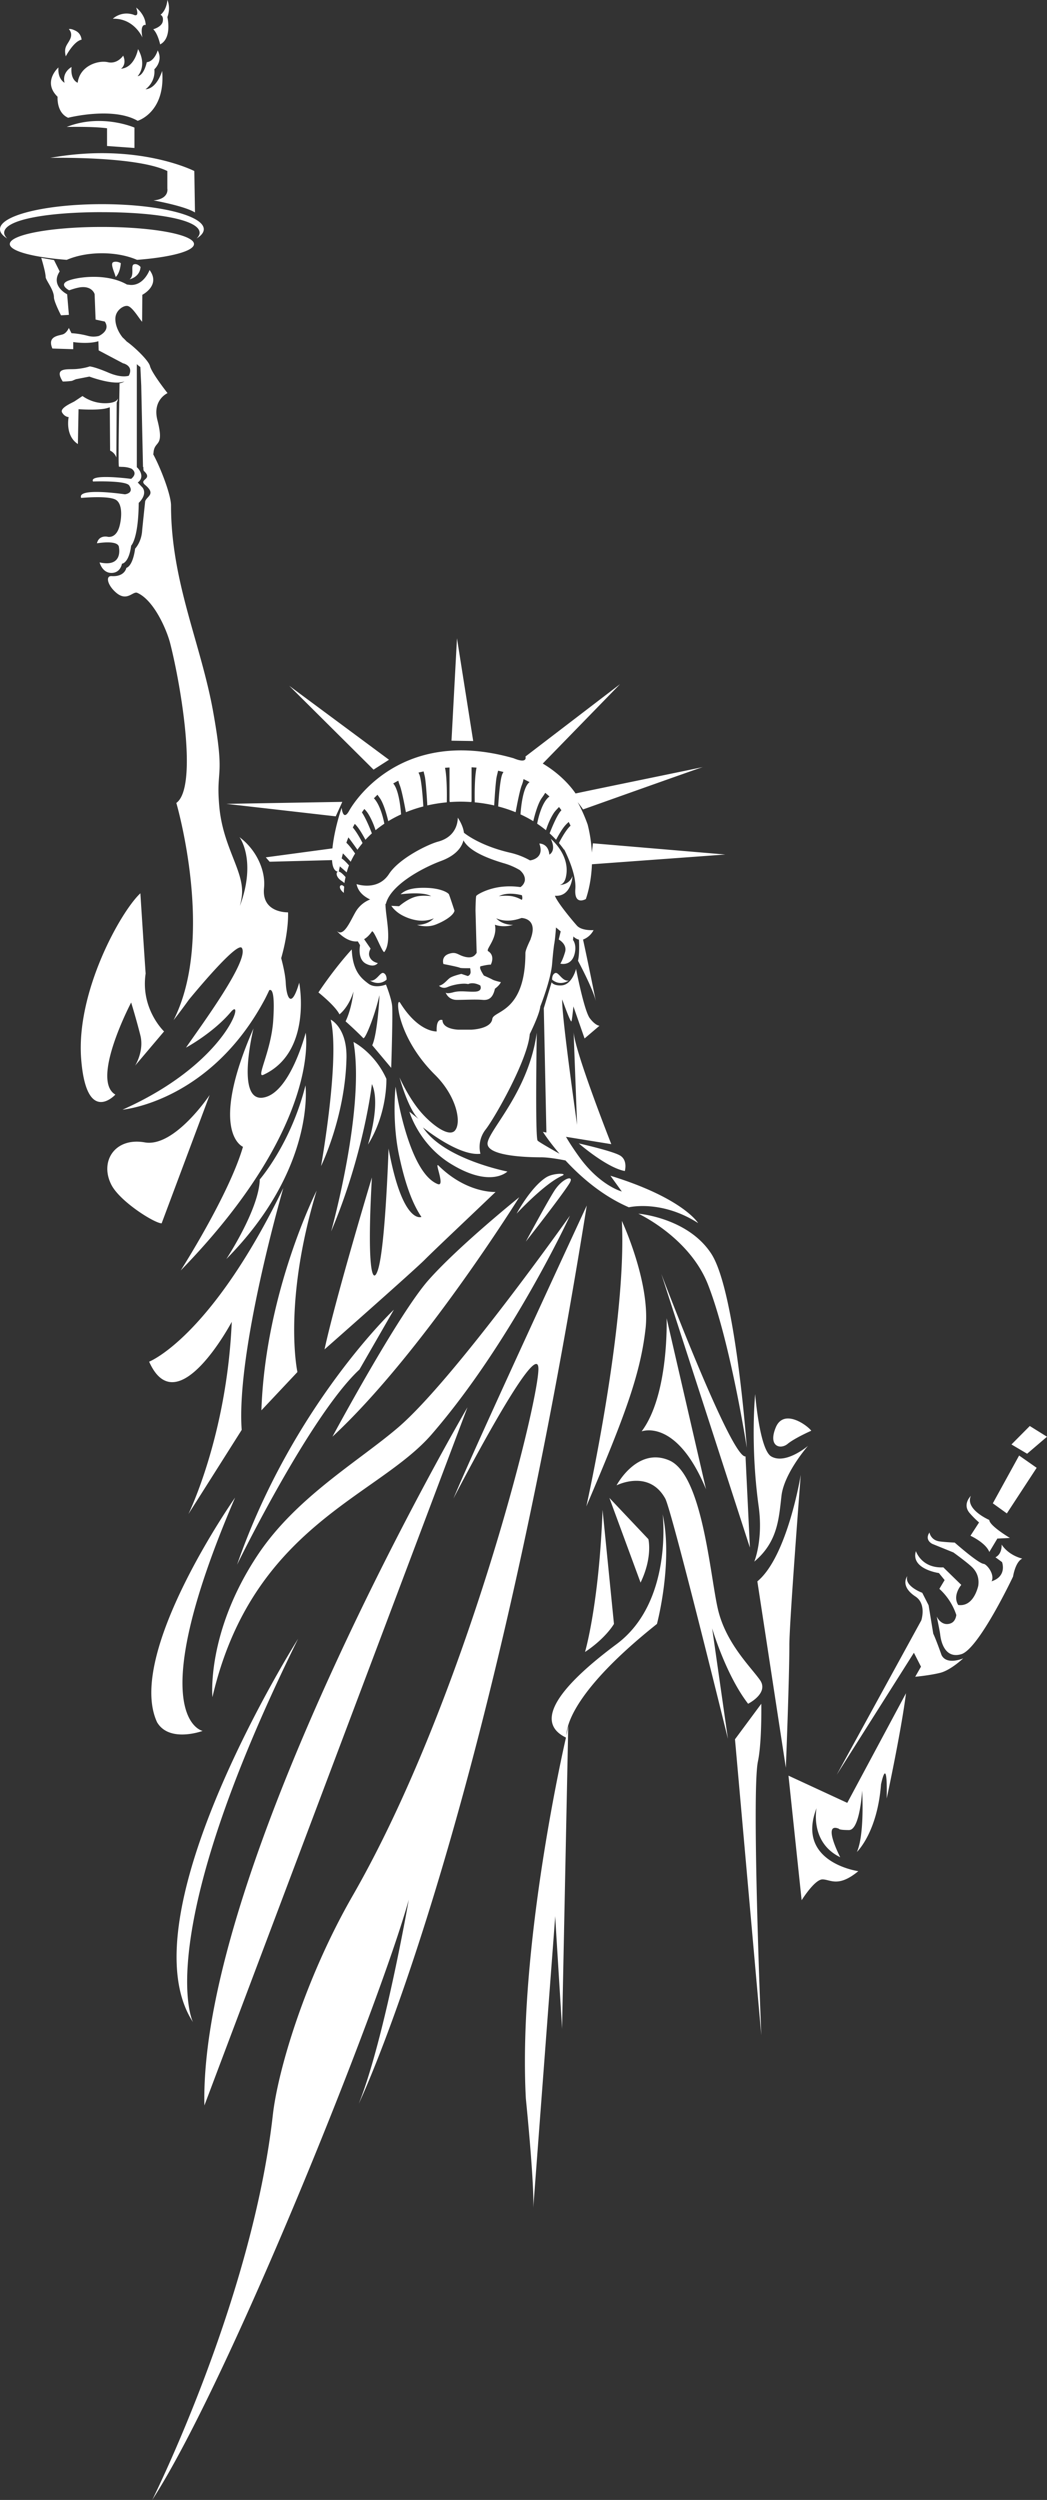 <svg xmlns="http://www.w3.org/2000/svg" viewBox="0 0 1889.47 4511.19"><rect x="0" y="0" width="1889.47" height="4511.19" fill="#333333" stroke="none"/><path d="M302.07 0c-1.79 19.59-12.47 26.71-12.47 26.71s5.94 1.78 4.16 11.87-17.22 14.24-17.22 14.24c8.31 7.72 12.47 27.3 12.47 27.3 22-11.27 13.06-49.26 13.06-49.26 6.52-17.8 0-30.86 0-30.86zM257 67.66c-5-26.11 5.93-22.55 5.93-22.55-.59-19-17.21-31.46-17.21-31.46 6.83 19.59-5 12.76-5 12.76-22.56-7.12-37.1 7.42-37.1 7.42C242.12 32.64 257 67.66 257 67.66zm5.54 93.53s18.38-12.47 16-36.15c0 0 16.34-14.38 6.08-34.11 0 0-5.53 19.74-19.73 21.32 0 0-4.75 23.68-16.58 25.26 0 0 18.14-18.16.78-48.95 0 0-5.53 33.17-30.79 35.53 0 0 11.05-7.1 4-23.68 0 0-10.26 15.79-27.64 11.84s-50.54 6.31-54.47 37.1c0 0-13.54-4.53-11.06-28.42 0 0-17.52 9.25-12.63 28.42 0 0-12.81-6.51-11-27.63 0 0-29.46 25.87-1.58 52.89 0 0-2.37 28.44 19 37.91 0 0 80.51-20.54 125.53 5.51 0 0 50.52-15 44.19-90-.15-.03-8.81 31.59-30.14 33.16zm-143.83-59.5s14.24-27.31 28.49-30.07c0 0-.41-10.68-10.3-15.83s-12.65-3.16-12.65-3.16 7.52 6.72 2.38 17.8-11.91 13.85-7.96 31.26zm634.95 1515.65c-16.82 3-33.44 18-33.44 18l-14-.79s6.4 10.8 22 18.4c17.41 8.5 37.39 11.87 54.6 4.15 0 0-9.5 11.87-30.27 11.87 0 0 17.21 5.94 33.83-.59s32.05-16.62 33.83-24.93c0 0-8.9-27.3-10.09-29.67s-13.26-11.08-42.34-11.68-39 6.34-44.9 11.68c0 0 40.36-5.54 55.19 3.37-.07 0-12.71-1.87-24.41.19zm416.44 1160.11l-70.37-74.45 56.27 152.86c22.17-46.25 14.1-78.41 14.1-78.41zm-114.34 203.6c38-25.32 52.22-50.65 52.22-50.65l-20.56-205.75c-6.35 170.93-31.66 256.4-31.66 256.4zm-118.71-820.64s-109.2 87.84-163.81 149.59-173.3 282.51-173.3 282.51c161.43-149.59 337.11-432.1 337.11-432.1zm-311.79-250.86c1.26-55.46-28.49-69.64-28.49-69.64 17.39 69.64-17.4 264.31-17.4 264.31s43.51-88.63 45.89-194.67zm269.06 241.36s-51.43 3.17-102.88-47.48c-8.38-8.27 12.91 39-1.58 33.24-53.8-21.37-76-175.68-76-175.68s-6.88 61.19 6.35 123.93c11.63 55.14 25.31 88.94 40.34 111.1 0 0-34 15-59.35-123.45 0 0-5.61 176.06-19 218.41-9.49 30.07-20.57 3.56-11.07-166.18 0 0-64.9 215.24-85.47 310.2 0 0 159.86-140.86 180.43-161.43s72.83-69.64 128.23-122.66zm-223.16-194.67c16.62 35.61-7.12 109.21-7.12 109.21 35.61-57 33.23-118.71 33.23-118.71-21.36-47.48-59.35-66.47-59.35-66.47 21.37 121.08-40.36 341.86-40.36 341.86 59.36-140.07 73.6-265.89 73.6-265.89zM464.89 2806.3c-92.86 139.93-81.53 256.24-81.53 256.24 71.76-308.61 297.3-360.84 395.43-474 144.37-166.54 249.81-394.89 249.81-394.89s-209.06 295.57-309.81 382c-71.35 61.25-184.55 126.12-253.9 230.65zM538 2957.17S222.46 3456.65 348.29 3649c0 0-77.95-149.52 189.71-691.83zm-254.63 150.5c22.16 38 82.31 15.81 82.31 15.81s-112.71-22.29 58.56-421c.02.01-197.83 281.73-140.85 405.19zm775.53-932.23s-202.58 436.83-240.57 528.63c0 0 153.33-297.23 153.33-233.92S837.35 3071.28 636.35 3421c-86.21 150-135 315.48-144 395.69-37.62 334.53-217.59 694.46-217.59 694.46 139.14-215.17 408.66-888.29 462.91-1083 0 0-43.71 251.76-90.21 368-.04 0 227.87-474.82 411.46-1620.71zm-215.25 364s-484.29 829.39-474.79 1259.88zm159.06-394.09c-10.17 14.17-53.81 95.15-53.81 95.15s62.38-79.36 78.35-104.46c10.4-16.29-9.78-11.24-24.52 9.34zm-16.42-21.18c-28.23 17.48-54 65.88-54 65.88s49.86-54 81.91-68.25c11.8-5.21-15.42-5.31-27.89 2.4zM1361.21 2818c42.35-35.61 44.33-77.56 49.08-118.71s47.87-90.21 47.87-90.21-40.36 34.42-66.47 19c-21-12.44-28.88-112.38-28.88-112.38s-9.11 91 6.32 202.6c8.39 60.59-7.92 99.7-7.92 99.7zm528.26-225.38l-31.07-19.36-33.05 33.3 28.26 16.72zm-468.11 12.9c13.06-10.69 42.74-23.74 42.74-23.74-8.31-10.69-49.86-40.36-64.1-5.94s8.31 40.39 21.36 29.71zm345.52 141.79l-15.52 24s27.71 12.67 34 29.29l14.25-23.74-.32-.42 23.26-1.17s-37.19-22.14-37.19-32.44c0 0-44.31-19-33.24-43.53 0 0-15.81 15-2.37 30.87a165.56 165.56 0 0 0 17.13 17.17zM551.66 1863.65s-28.49 110.78-77.55 117.12-16.62-125-16.62-125c-82.29 188.34-19 213.67-19 213.67-25.32 87-112.38 223.16-112.38 223.16 254.83-261.98 225.55-428.95 225.55-428.95zm566.41 221c-15.43-8.31-73.59-21.36-73.59-21.36s50.45 43.92 83.09 49.85c0-.02 5.94-20.2-9.5-28.51zm156.1 602.82L1203 2378.82s4.75 137.7-45.11 204.17c-.05.01 62.86-24.92 116.28 104.46zm99.71 387l-47.48 64.1 47.48 534.17s-17.9-438.54-6.06-494.37c7.27-34.37 6.06-103.94 6.06-103.94zm-2.37-42.74c-16.62-23.74-61.73-66.47-76-128.2s-27.81-242.53-87.84-268.27c-58.17-24.92-95 45.11-95 45.11s58.17-29.68 87.84 23.74c11.87 21.37 113.16 433.66 113.16 433.66l-28.49-199.41s24.54 83.88 64.9 136.11c.06-.04 38.05-19.03 21.43-42.78zm-725.78-1333c1.39 2.26 3 4.89 4.06 7.07 0 0-5.34 24.93 10.69 33.24 15.56 8.07 21.36-1.19 21.36-1.19s-12.16-1.78-15.43-13c-1.78-6.14 2.38-13.06 2.38-13.06l-11.67-17c4.75-2.84 9.48-7.16 14-13.81 3.28-4.79 19.68 40.62 22.55 36.79 14.45-19.23 1.75-64.91 2-86.72l.73.07c7.94-33.24 63.87-64.2 99.71-77.56 30-11.17 38-27.79 40.25-37.17 5.8 10.67 20.88 25.87 72.12 41.13A121.92 121.92 0 0 1 938 1570.1c5.34 4.6 9.92 10.81 9.18 18.75a17.92 17.92 0 0 1-8 11.94 136.45 136.45 0 0 0-28.23-1.06c-29 1.82-50.24 14.64-51.43 17s-1.39 26.71-1.39 26.71l2.08 76c-3.27 5-8.55 11.63-25.23 5.94-9.35-3.19-12.76-8.31-24.93-4.16-14.59 5-9.79 18.4-9.79 18.4s25.22 4.75 30 6.83c1.75.76 11.41.74 18.18.64a39.21 39.21 0 0 1 .82 7.07 7.4 7.4 0 0 1-5.05 7.13l-11.57-3.86s-16 3.56-21.37 7.71-10.68 11.88-19 13.66c0 0 5.93 6.52 15.43 2.37s27.69-7.72 37.19-5.34c0 0 8.12-4.75 21.77 2.37 0 0 5.34 10.69-9.49 11.28s-26.32-2.38-39.38 1.19c-11.41 3.11-13.3.79-13.6.14.26.82 4.62 13.51 20.13 13.51 16 0 33.23-1.19 46.88 0s19-7.13 22-20.18c0 0 8.31-5.94 10.68-11.87 0 0-11.27-2.38-15.43-4.75-3.34-1.91-12-5.7-15.24-7.12-1.82-2.75-5.58-8.74-6.71-13.06a5.82 5.82 0 0 1 .48-3.57c6.73-1.64 14.61-3.27 18.71-3 0 0 8.66-16-4.75-24.33-5.17-3.23 17.49-23 12.17-47.75 16.26 5.87 32.73.26 32.73.26-20.77 0-30.27-11.87-30.27-11.87 14.32 6.42 30.48 4.93 45.54-.56 3.13.11 29.49 2.1 16.8 36.91-.24.66-.29 1.14-.48 1.76-5.3 11.06-9.24 20.56-9.24 24.41 0 108.42-57.75 103.69-59.74 119.1-2.37 18.4-38 19.39-38 19.39h-22.99s-28.69-.4-29-17.41c0 0-11.57-5-10.39 20.57 0 0-32.18 2.35-65.73-51.35-9.05-14.49-7.27 60.26 62.76 129.7 39.77 39.43 48.8 88.33 34.95 101.53-11.91 10.25-41.1-12-60.17-33.87-22.26-25.52-38.87-62.91-38.87-62.91s15.41 56.86 34.46 75l-16.66-13.32s16.62 58.17 74.19 93.78c72.52 44.86 102.68 14.24 102.68 14.24s-115-22.26-152.33-79.53c0 0 64.1 52.23 103.66 47.48a50.92 50.92 0 0 1 9.49-43.92c16.62-21.36 76-125.82 79.53-172.12 0 0 17.81-35.61 19-49.85 0 0 19-47.48 21.36-77.16 1.47-18.32 2.93-29.82 3.84-36l.11-.06s.26-1.68.63-4.66c.1-.53.17-.88.17-.88v-.11c.65-5.17 1.56-13.51 2.21-23.61l8.52 7.11-3.57 14.64s15.64 8.31 11.48 22.55-8.51 21-8.51 21 20.38 5.54 25.91-18.59c3.73-16.3-3.15-24.14-3.15-24.14l.78-6.34a20.25 20.25 0 0 0 10 5.75c.29 5.24 1.2 25-1.69 38.17 0 0 28.5 53 32.46 74.4 0 0-14.53-72.51-23.39-112.72a35.4 35.4 0 0 0 19-17.07s-21.37 1.78-30.27-8.31c-8.39-9.49-33.28-39.24-39.16-52.62a.68.68 0 0 0 0-.2c0-.32-.18-.61-.24-.91 29.7 2.51 31.7-35.29 31.7-35.29-4.71 11.78-14.39 15.35-23 16 7.08-2.22 10.14-8.39 11.68-17.78 6.18-37.82-27.89-65.58-27.89-65.58 10.68 22.26-2.67 28.49-2.67 28.49-1.73-20.7-18.05-20-18.05-20 10.33 27.43-16.36 30.38-16.8 30.43a133.76 133.76 0 0 0-36.65-14.05c-55.81-13-82.51-35.8-82.51-35.8h-.1c-1.52-13.89-11.18-27.31-11.18-27.31s2.11 33.26-35.61 43.32c-17.81 4.75-70 30-88.44 58.36-20.57 31.66-58.55 18.21-58.55 18.21 2.78 14 13.45 22.54 24.5 27.76-.11 0-.28.08-.37.13a52.74 52.74 0 0 0-24.93 20.78c-9.5 15.43-22 48.66-35 35.61 0 .03 17.66 21.42 38.08 19.07zm295.88-74.85a56.05 56.05 0 0 0-17-6.51c-11.69-2.06-24.34-.19-24.34-.19 13.36-6.81 30.4-4.5 41.61-1.72.87 3.38 1.25 6.42-.27 8.39zm-325.85-26.5c-4 1-3.41 7.6 4.86 13.91 0-.55-.11-1.09-.11-1.65 0-3.23.4-6.4.63-9.59-1.67-1.83-3.58-3.14-5.38-2.7zm415.46 245.72c.68-.92 2.11-12.25 3.59-27l20.15 57.83 26.91-22.94s-7.12 0-17.42-13.46-24.72-88.43-24.72-88.43v-1.19s-6.86 29.08-26.41 30.27c-14.54.89-17.81-5.64-17.81-5.64l-14.15 46.79 4.71 224.37-6.29-1.21s10.67 16.92 30 39.5c-17.47-9.86-37-21.11-39.52-23.67-4.75-4.75-1.6-194.67-1.6-194.67-14.24 104.46-83.87 172.51-88.62 197.84s74.38 26.9 96.54 26.9c12.58 0 30.57 3 43.94 5.68 26.84 29.08 65.92 63.62 114.35 84.53 0 0 58.55-14.24 125 28.49 0 0-26.71-44.9-158.27-85.46l20.57 28.48s-39.77-10.47-77.55-63.3c-14.39-20.1-21.37-32.16-23.18-35.41l81.74 13.25s-68.07-172.52-68.07-204.17l6.34 169.35S1013 1830.4 1014.6 1803.5c0 0 14.84 41.94 16.62 39.57zM1002 3457.45c-.32.56 12.58 203.28 12.29 203.83l11.19-546.94-3.26 16.79c.31-17.46 13.33-81.22 163.36-200.73 0 0 29.29-110 10.3-197.84 0 0 19 158.28-83.1 234.25-101.34 75.42-151.09 139.87-91.4 168.68 0 0-87.09 373.79-72.41 651.16 16.62 168.56 13.32 198.63 13.32 198.63M110.08 569l14.24-.8-3.15-37.2s-30.86-15-13.46-41.15l-10.28-20.57-23-4s7.92 25.72 7.92 34.42c0 5.76 15 23 15 36.8.08 7.95 12.73 32.5 12.73 32.5zm85.67 103.47c-24.93-10.69-33.83-11.28-33.83-11.28s-9.5 3.56-24.93 4.75-40.36-3.56-23.74 22.55a133.93 133.93 0 0 0 16.62-1.19l7.12-3 24.34-4.75s44 16.72 63.23 8.59a17.42 17.42 0 0 1-8.83 3.47c0 10.76-3 150.56-1 150.56l4.45.3c8.44 0 14.29 1.56 18.44 3.44 4.43 3.29 9.44 9.65-.93 18.22 0 0-76.56-10.09-68.84 4.75 0 0 59.07-2.2 65.28 7.12 9.5 14.25-7.71 16-7.71 16s-87.25-13.06-78.94 6.53c0 0 49.86-4.75 62.91 3.56s9.59 36.42 5.94 48.67c-6.53 22-21.37 17.8-21.37 17.8s-15.43-3.56-19 11.87c0 0 39.76-7.12 39.76 7.72 0 0 7.72 36.2-35 26.71 0 0 4.74 19 21.36 19s19-16.62 19-16.62 12.46-.59 16.61-32.64c0 0 13.06-11.87 13.65-77.16 0 0 16-14.24 7.13-27.3l-8.91-9.5s11.28-6.53 4.16-20.18a24.89 24.89 0 0 0-5.81-7.37v-186a42.48 42.48 0 0 0 6.4 5.2l1.58 33.23 3.17 147.2.69-.11c-.08 3.79.16 6.57.89 7.23 17.41 15.83-10.39 14.6 2.37 25.33 19.79 16.61 3.25 20.08 0 29.27 0 0-5 46.89-5.53 53.81-1.58 20.66-12.65 31.75-12.65 31.75s-3.17 30.06-15.82 34.81c0 0-2.77 16.35-26.73 14.8-10.85-.7-7.85 15.6 7.73 29.38 20.11 17.79 30.75-2.67 38.66.78 30.15 13.14 53.23 66.72 59.46 91.16 19 74.39 50.65 259.56 11.09 288 0 0 70.94 242.48-5 392 0 0 11.65-14.64 27.79-37.12 23-27.86 88.06-104.7 95.52-93.13 14.11 21.9-75.16 142.21-100.88 179.79 0 0 48.87-26.31 80.92-64.29 26.24-31.1-4.36 91.17-195.4 176.26 0 0 158.06-13.89 257-199.72 2.77-5.39 5.33-10.71 7.74-15.93 4.82-2.44 10.4 4.14 7.19 54.22-3.56 55.8-31.82 105-17.8 98.53 89-40.95 64.69-166.19 64.69-166.19-14.84 50.45-23.14 24.93-24.33 0-.63-13.26-4.6-30.75-8.2-44.34 14.32-50.07 12.35-82.67 12.35-82.67s-48.07 1.78-43.33-43.92c3.14-30.07-12.46-67.86-44.3-91.8 0 0 31.38 41.35.7 124.34 2.23-8.72 3.84-17.1 4-24.63 1.15-41.41-34.83-83.88-41.15-155.1s11.07-47.48-11.08-170.93-76-234.25-76-372c0-19.45-18.73-67.72-32.06-92.38.11-.9.35-1.62.4-2.58 1.58-23.74 20.16-8.42 7.13-59-9.5-36.8 18.23-48.92 18.23-48.92s-28.53-36.16-31.68-48.82c-2.73-10.86-30.74-36.73-42-44.28l-.2-.21c-.06 0-.06-.18-.11-.22a2.78 2.78 0 0 1-.34-.26c-2.56-2.77-4.92-5.06-6.73-6.66-6.22-7.67-13.12-20.21-13.12-33.44 0-10.5 6.22-16.86 11.38-20.39 3.22-2 7.06-3.63 10.79-3 8.7 1.59 21.37 23.74 26.11 28.49l.39-48.67s33.63-17 13.06-44.71c0 0-10.29 28.48-34.81 26.91 0 0-2.14-.32-6-.71-39.15-22.44-96.09-12.56-108.8-5.63-13.05 7.12 4.59 16.07 4.59 16.07s13.55-5.12 22.59-5.73c19.43-1.31 23.27 12.54 23.27 12.54l1.78 46 16.62 3.56c9.83 14.83-6.27 23.85-10.74 26a39.25 39.25 0 0 1-20.12-.27 150.42 150.42 0 0 0-29.29-4.75l-4.75-9.5s-3.15 7.9-9.49 11.07-30.48 2.38-20.18 26.12l37.59 1.19v-12.86s27.1 4.2 45.39-1.53l.52 16.57 44.78 23.7s.07-.24.09-.28c4.25 1.42 17.58 6.63 9.5 22.29-2.9.99-15.1 3.7-36.69-5.55zm-5.34 64.69a66.47 66.47 0 0 0 7.71-2.23l.6 78.2A21.8 21.8 0 0 1 210 825.58l.57-99.26a16.89 16.89 0 0 0 2.25-7.42c-.54 2.18-3.75 8.75-23.6 8.75a70.89 70.89 0 0 1-40.36-13l-14.24 9.49c-3.56 2.38-27.3 11.87-22.56 20.18s11.87 8.31 11.87 8.31-7.12 33.24 16.62 48.67l1.19-62.91s32.05 2.32 48.67-1.24zm18.4-237.29s7.75-6.18 9.2-25c0 0-6.92-4.26-13.3-1.93s1.72 17.9 4.1 26.92zm-24.93-117c97.39 0 176.37 13.3 176.37 37.25 0 3.56-2.21 7-5.49 10.29 8.38-5.18 13-10.83 13-16.74 0-25-82.33-45.25-183.88-45.25S0 388.63 0 413.62c0 5.91 4.62 11.56 13 16.74-3.28-3.31-5.49-6.73-5.49-10.29 0-23.95 78.98-37.25 176.37-37.25zm69.79 98.87s-5.78-7-12.16-4.65 2 20-7.83 27c0-.09 18.55-3.54 19.99-22.4zm-45.46 1493.49C163.11 1949.12 236.7 1809 236.7 1809s9.5 30.87 16.62 59.36-9.49 54.6-9.49 54.6l52.23-61.73s-42.74-40.36-33.24-104.46c-2.38-33.23-9.5-144.81-9.5-144.81-35.61 33.23-116.33 178-106.83 299.13s61.72 64.14 61.72 64.14zM302 308.63v31.65s3.95 18.59-24.93 21.37c0 0 55.79 9.89 74.79 21.76l-1.19-74.78s-102.09-52.23-260-23.74c.03 0 155.53-3.56 211.33 23.74zM183.88 457c24.48 0 46.57 4.58 63.41 11.91 60.32-4.64 102.78-15.66 102.78-28.53 0-17-74.4-30.86-166.19-30.86S17.7 423.35 17.7 440.39c0 12.87 42.45 23.89 102.77 28.53 16.84-7.33 38.93-11.92 63.41-11.92zm874.25 2261.31c68.85-161.44 97.34-237.41 106.83-320.5s-42.73-194.68-42.73-194.68c9.5 185.19-64.1 515.19-64.1 515.19zm749.41 68.84s1.59 16.62-11.07 23l11.87 8.7s9.68 25.56-19.09 34.73a8.58 8.58 0 0 0 .89-1.5c4.36-13.05-9.94-29.58-15-30.06-9.9-.94-52.23-38.39-52.23-38.39s-13.41-.46-26.5-2c-17-2-19-16.22-19-16.22-9.49 13.84 5.14 20.58 5.14 20.58l38 15.43s23.44 16.89 33.23 26.11c12.25 11.52 13 25.15 11.63 34.15-2.76 11.22-11.92 37.84-36.17 34.56-10.83-17.43 5.55-36.26 5.55-36.26l-32.44-31.66c-39.58 2-49.46-29.28-49.46-29.28-9.89 32.45 41.54 39.58 41.54 39.58l10.3 12.66-9.5 15.83a110.35 110.35 0 0 1 30.62 47.24c-1.06 6.6-3.9 12.95-10.85 15.27-16.62 5.54-24.52-12.66-24.52-12.66s5.53 26.11 6.33 33.24 6.32 44.31 38 34.81 93.39-140.07 93.39-140.07 3.85-26.21 16.62-32.44c-.07-.01-23.82-4.96-37.28-25.34zm-108.41 199.43s-10.13-28.81-14.93-38.53l-8.4-51.3-11.49-22.54s-32.84-11.88-26.91-30.08c0 0-14.22 17.81 14.66 36.8 18.66 12.27 12.13 37.94 10.6 43L1510 3202.63l139.27-220.2 12.8 25.1-10.42 18.23s26.11-2.38 45.11-7.12 41.54-26.12 41.54-26.12-29.67 13.06-39.17-5.93zM378.35 1976s-63.32 95-117.11 85.47S179.3 2095.66 201 2138c15.54 30.34 78 69.53 90.71 69.53zm1044.59 1228.21l23.74 224.79s23.35-37.59 37.6-37.59 28.28 15.22 64.69-14.84c0 0-113.36-15.62-75.38-113.75 0 0-12.67 61.7 42.74 88.62 0 0-33.24-64.1-2.38-51.43 0 0-.8 2.37 18.2 2.37 19.79 0 23.74-71.22 23.74-71.22s4.75 79.12-9.5 110.78c4.75-4.75 37.21-40.36 43.53-121.86 0 0 11.87-58.57 10.29 25.32 0 0 26.1-121.08 34.82-189.92l-106 197.84zm368.78-491.43L1817 2731l53.82-82.31-31.66-22.15zM193.17 231.47v32l49.47 3.56v-36.8S183 204.17 120.37 229.1c0 0 47.49-1.19 72.8 2.37zm225.07 2153.81c-8.79 206.1-78.24 346.87-78.24 346.87 18.27-28.57 96.18-151.84 96.18-151.84-10.31-143.09 75.12-436.52 75.12-436.52-131.36 270.64-242.16 313.38-242.16 313.38 50.64 113.95 149.1-71.89 149.1-71.89zM408.43 2272c161.83-163.81 142.84-313.38 142.84-313.38-26.12 105-82.5 169.75-82.5 169.75-1.19 54-60.34 143.63-60.34 143.63zm63.31 273l65-69.12s-27-123.18 34.7-327.35c.01.01-92.58 182.81-99.7 396.47zm140.87-714.6s16.41-11.87 25.31-41.15c0 0-3 30.47-14.24 53.81 0 0 18.34 16.31 31.88 30.23 3.19 3.29 20.74-40 29.05-76.91 1-4.36-3.36 70.23-12.86 89.81L706 1927s3.16-98.12 1.6-112.37-11.09-38-11.09-38-19 7.91-31.65-1.59-28.48-22.15-30.08-61.72c0 0-27.69 29.28-60.13 77.55-.03-.03 30.02 23.72 37.96 39.54zm413.79-60.91c-11.89 2-18.46-16.4-24.62-13.54s-5.34 11.9-5.34 11.9c14.36 12.32 29.96 1.65 29.96 1.65zm-358.74 0s15.59 10.67 30-1.64c0 0 .83-9-5.33-11.9s-12.77 15.6-24.67 13.55zm-19 701.91l62.13-108s-183.27 173.11-283 460.23c-.1-.01 131.21-268.73 220.82-352.22zm503.29-281.33s92.41 42.66 125.83 128.2c40.36 103.28 70 294.39 70 294.39s-20.18-282.52-64.1-350.18c-42.36-65.21-131.78-72.4-131.78-72.4zM702 1371l-180.09-133.51 152.22 151.34zm743.1 1290.34s-23.74 147.19-78.34 192.3l51.43 336.36s6.34-161.44 6.34-221.58c0-42.1 20.57-307.08 20.57-307.08zM617.74 1447l-209.31 3.56 197.44 22.55zm12.26 16.22c-11.07 19.78-13.44-5.54-13.44-5.54-8.63 25.59-14.53 52.17-16.64 73.25l-120.26 16.18 6.92 7.91 112.65-2.92a65.8 65.8 0 0 0 .71 6.88c2.87 16 11.48 13.84 11.48 13.84.54-3.08 1.22-6.26 1.87-9.41 5.12 4.37 9.22 8 12.34 10.85 1.22-4.25 2.56-8.47 4.19-12.59-4-4.59-9.35-10.19-13.26-12.59.76-3 1.46-6.09 2.33-9.17 5.42 5.54 10.58 11.19 14 15.1a143.36 143.36 0 0 1 7.94-14.85c-3.2-4.61-10.06-14.18-15.77-19.42q1.73-4.86 3.67-9.69c7 9.1 14.41 19.65 16.31 22.35 2.57-3.76 5.43-7.4 8.4-11l.79-1.22s-8.9-17.93-17.54-27.93c1.11-2.22 2.37-4.39 3.56-6.58 3.76 3.68 9.09 9.76 19.23 28.72 3.68-4 7.53-7.84 11.61-11.55-.22-.62-9.84-26.11-18-37.82 1.47-2.07 2.88-4.17 4.42-6.19a48.48 48.48 0 0 1 6.53 7.93c8.9 14 13.65 30.27 13.65 30.27l1.3-.89q7-5.64 14.59-10.75c-.55-3.25-6.23-32.73-18.78-45.88 2.15-2.12 4.19-4.32 6.47-6.35 2 3 4.1 5.69 5.32 7.68 7.66 12.4 13.22 36.29 14.08 40a221.87 221.87 0 0 1 23.09-12.24c-.17-3.16-2.82-43.23-14.17-55.77 3-1.75 6-3.46 9.22-5.08a56.24 56.24 0 0 0 2.59 8.15c4.33 10.69 11.1 48.67 11.1 48.67l1.07-.31a246.71 246.71 0 0 1 30.38-10c-.66-11.35-3-46.92-7.12-57.63a23.68 23.68 0 0 0-1.67-3.4c3-.86 6.23-1.44 9.31-2.19.69 3.18 1.6 6.43 2.25 9.54 1.91 9.11 3.8 40.09 4.47 51.84a265 265 0 0 1 35.09-5.57c.29-14.51.37-45.5-3.19-62.36 2.65-.24 5.43-.35 8.14-.52v59.94a18.34 18.34 0 0 0 .5 2.45c6.47-.47 13-.77 19.66-.77 6.46 0 12.82.3 19.12.75a19.72 19.72 0 0 0 .49-2.43v-60.28c3 .15 6 .33 9 .56-3.6 16.78-3.52 48.06-3.24 62.66a264 264 0 0 1 35.08 5.57c.67-11.75 2.56-42.73 4.49-51.84.74-3.54 1.8-7.23 2.51-10.82 3.32.72 6.6 1.5 9.79 2.33a24.43 24.43 0 0 0-2.41 4.54c-4.1 10.71-6.48 46.28-7.14 57.63a244.5 244.5 0 0 1 30.38 10l1.09.31s6.77-38 11.08-48.67a51.41 51.41 0 0 0 3.11-11c3.77 1.75 7.44 3.58 11 5.5l-.5.35c-12.94 9.9-15.73 54.52-15.91 57.84a221.54 221.54 0 0 1 23.07 12.24c.85-3.72 6.42-27.61 14.1-40 1.69-2.73 5-6.71 7.4-11.22 2.65 2.22 5.27 4.44 7.73 6.76-.44.33-.85.52-1.3.9-14.13 11.83-20.33 44.73-20.91 48.13q7.62 5.11 14.61 10.75l1.3.89s4.75-16.32 13.65-30.27c3.15-4.93 6.86-8.15 9.81-11.52 1.54 1.94 3 3.93 4.38 5.91-8.61 8.18-21 41-21.27 41.69 4.09 3.71 7.93 7.56 11.61 11.55 13.65-25.53 18.6-27.79 22.73-32.21 1.21 2.26 2.34 4.51 3.44 6.77-9.54 8.37-20.91 31.23-20.91 31.23l.8 1.22c2.95 3.58 5.81 7.22 8.4 11l.32-.44c6.45 12.91 21.88 46.55 20 71.14-2.3 30.91 19 18.19 19 18.19 4-11.73 9.9-33.77 10.93-62.73l240.69-17.57-238.91-20.22-1.93 16.79a255.53 255.53 0 0 0-7.57-50.62 286.76 286.76 0 0 0-18-40.47c6.23 7.89 9.7 13.17 9.7 13.17s207.72-74 216.36-76.56c-9.81 2.43-190.19 39.21-229.84 47.76-6-8.91-24.61-33.39-59.22-54l139.5-143.33-170.77 130.67s4.9 14-21.47 3.07C712.91 1307.22 630 1463.22 630 1463.22zm194.68-311.4l-9.89 184.78 39.17.6zm-208.51 437.62a60.21 60.21 0 0 1 5.39 4.08c.47-3.65 1.28-7.21 2.06-10.78-3.85-4.39-8.94-9.49-12.2-9.92-5.79-.75-5.94 9.5 4.75 16.62zm577.28 709.45l159.86 493.81-7.92-164.6c-25.32 4.75-151.94-329.21-151.94-329.21z" fill="#fff"/></svg>